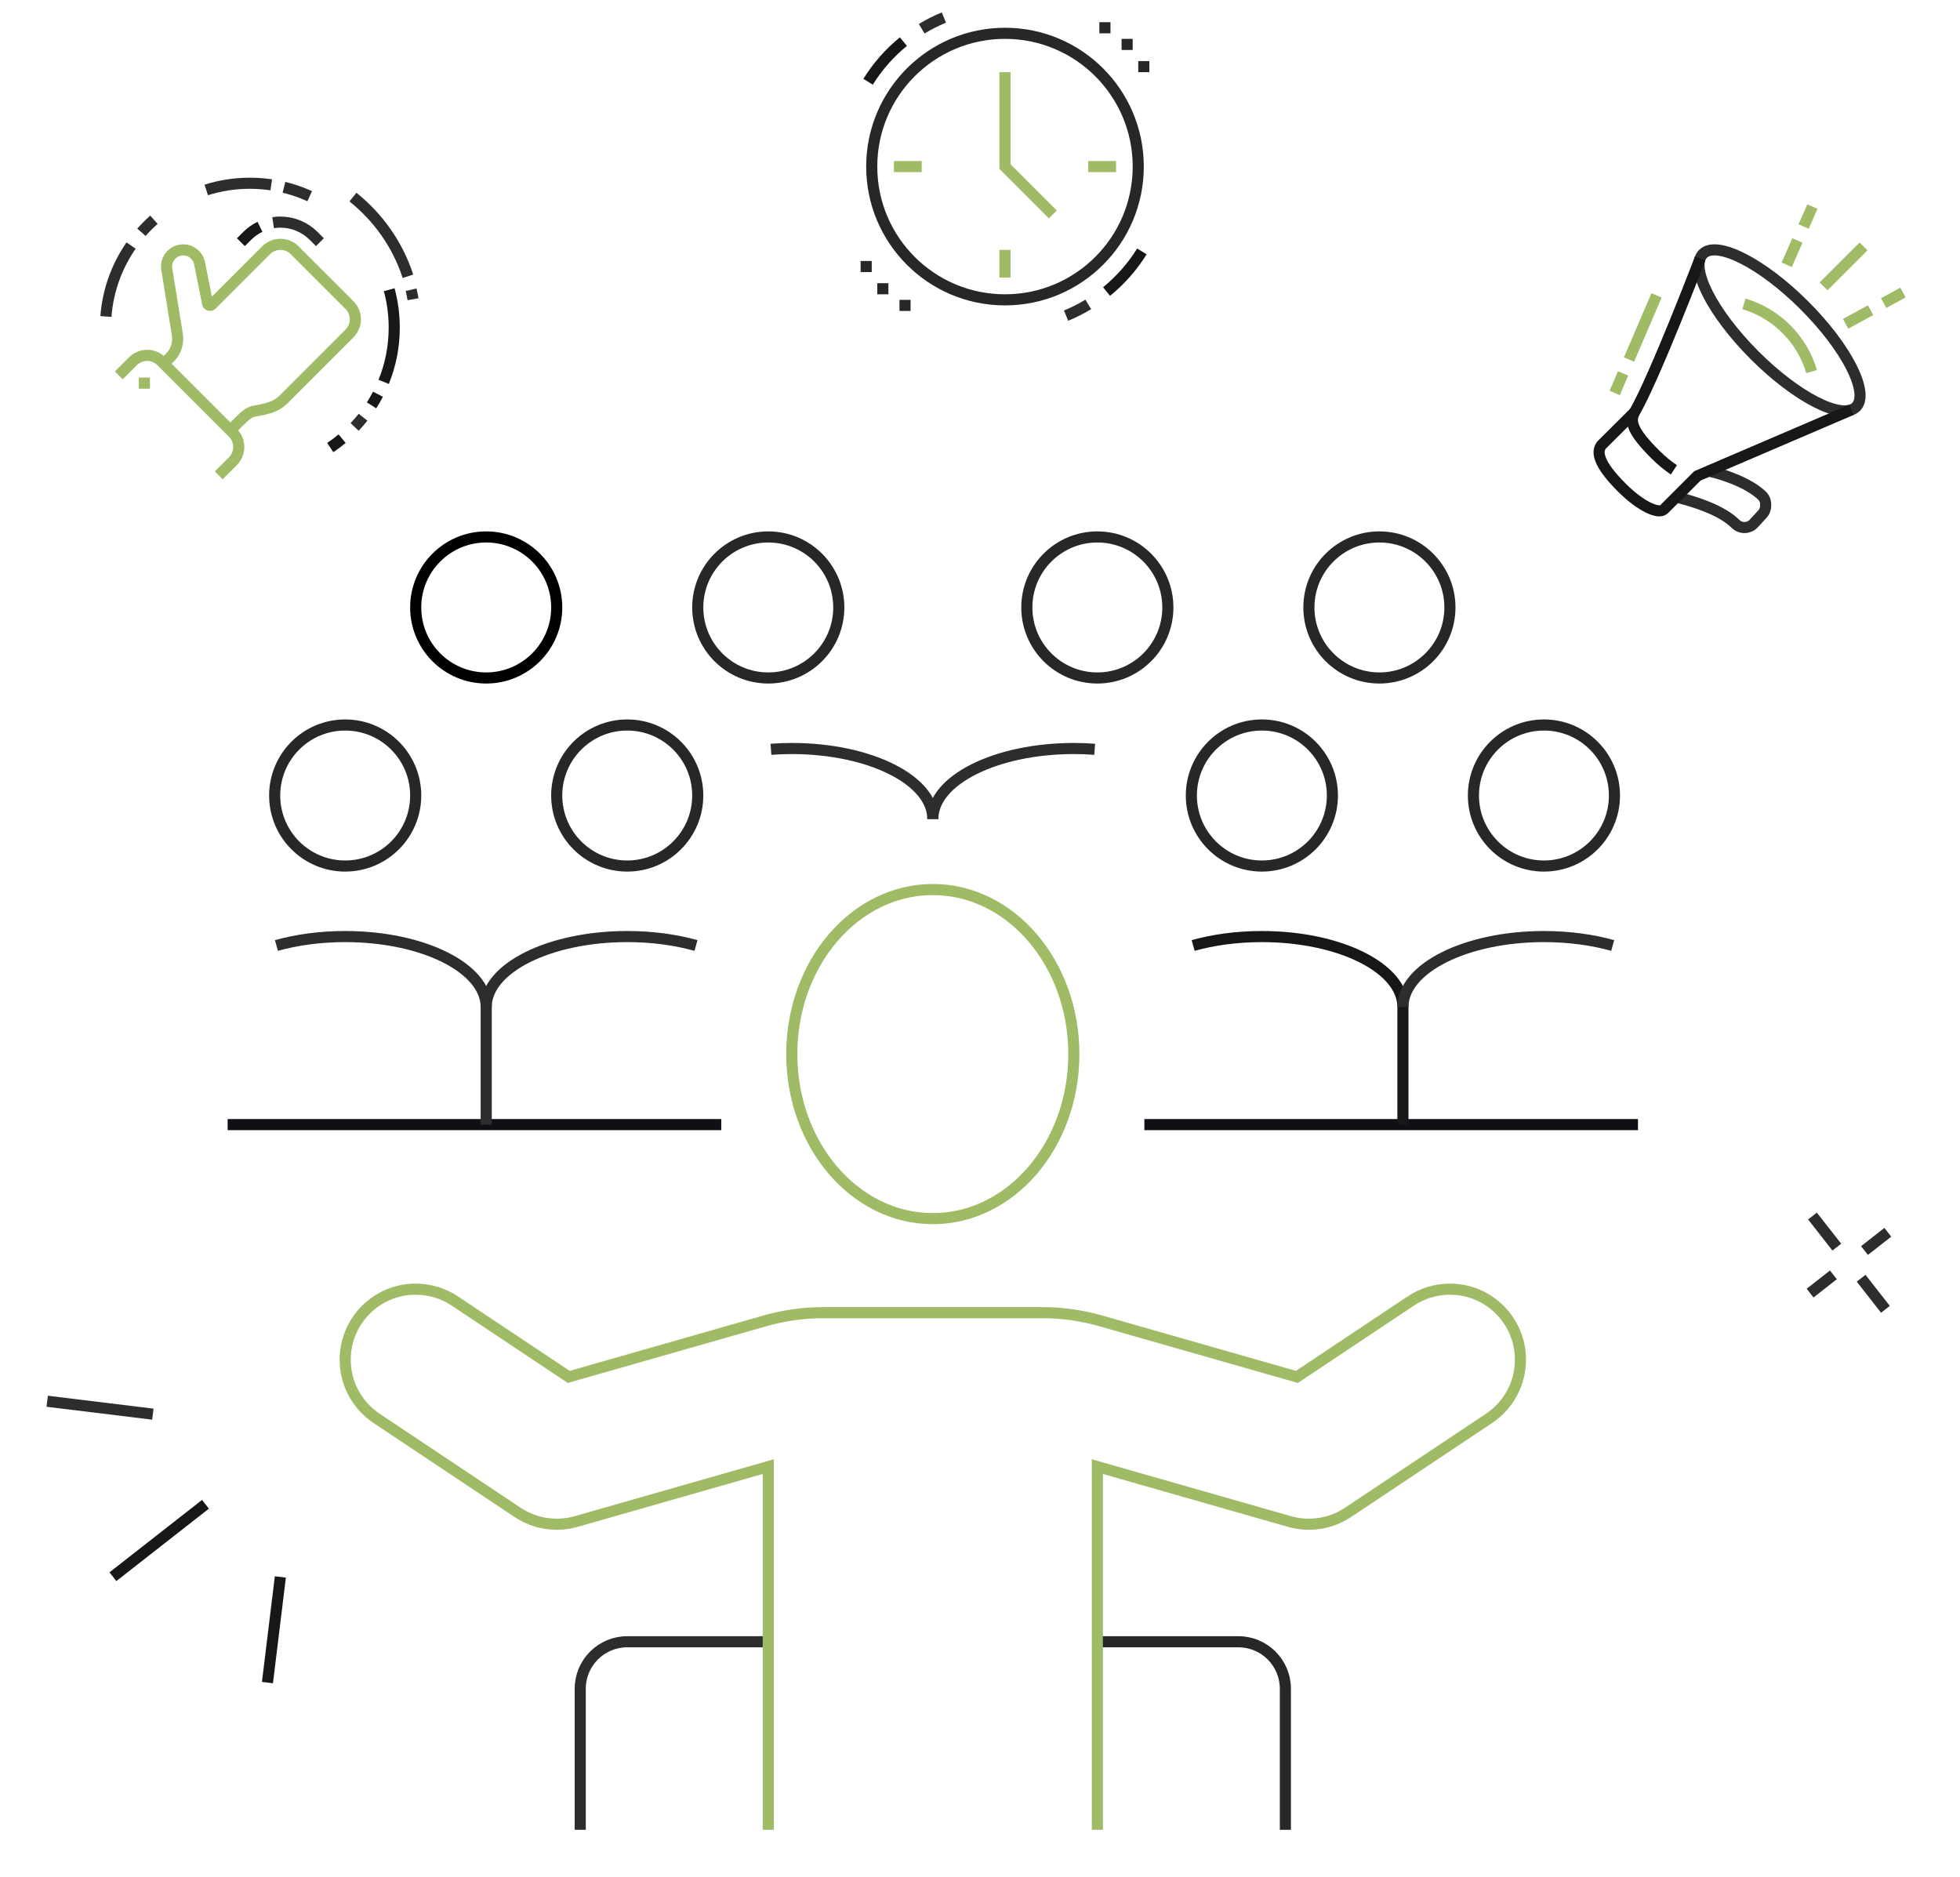 <svg width="353" height="338" viewBox="0 0 353 338" fill="none" xmlns="http://www.w3.org/2000/svg">
<path d="M334.283 73.283C336.761 70.805 332.599 62.625 324.987 55.012C317.374 47.4 309.194 43.238 306.716 45.716C304.238 48.194 308.4 56.374 316.012 63.987C323.624 71.599 331.805 75.761 334.283 73.283Z" stroke="#2D2D2D" stroke-width="2" stroke-miterlimit="10"/>
<path d="M301.895 89.513C301.895 89.513 304.986 90.222 307.914 91.458C310.446 92.527 311.852 93.643 312.55 94.331C312.977 94.751 313.543 95.001 314.142 95.001H314.209C314.8 95.001 315.366 94.766 315.784 94.349L317.347 92.654C317.765 92.236 318 91.669 318 91.078V90.841C318 90.229 317.753 89.647 317.309 89.226C316.578 88.533 315.189 87.474 312.781 86.458C309.854 85.223 307.724 84.838 307.724 84.838" stroke="#2D2D2D" stroke-width="2" stroke-miterlimit="10"/>
<path d="M326.272 66.915C324.552 61.062 319.938 56.45 314.086 54.728" stroke="#9FBB65" stroke-width="2" stroke-miterlimit="10"/>
<path d="M293.391 64.749L298.346 53.195" stroke="#9FBB65" stroke-width="2" stroke-miterlimit="10"/>
<path d="M290.809 70.772L292.323 67.24" stroke="#9FBB65" stroke-width="2" stroke-miterlimit="10"/>
<path d="M328.43 51.572L335.625 44.377" stroke="#9FBB65" stroke-width="2" stroke-miterlimit="10"/>
<path d="M324.832 40.793L326.417 37.207" stroke="#9FBB65" stroke-width="2" stroke-miterlimit="10"/>
<path d="M321.789 47.681L323.72 43.312" stroke="#9FBB65" stroke-width="2" stroke-miterlimit="10"/>
<path d="M339.25 54.581L342.728 52.688" stroke="#9FBB65" stroke-width="2" stroke-miterlimit="10"/>
<path d="M332.395 58.312L336.901 55.859" stroke="#9FBB65" stroke-width="2" stroke-miterlimit="10"/>
<path d="M333.446 73.807L305.705 85.703L299.704 91.704C298.678 92.73 295.293 91.007 292.143 87.857C287.73 83.469 287.402 81.175 288.593 80L294.401 74.216" stroke="#171717" stroke-width="2" stroke-miterlimit="10"/>
<path d="M301.474 84.614C300.412 83.915 299.264 82.976 298.144 81.857C293.985 77.723 293.454 75.88 294.402 74.216C298.125 67.685 306.194 46.553 306.194 46.553" stroke="#171717" stroke-width="2" stroke-miterlimit="10"/>
<path d="M181 45V50" stroke="#9FBB65" stroke-width="2" stroke-miterlimit="10"/>
<path d="M201 30H196" stroke="#9FBB65" stroke-width="2" stroke-miterlimit="10"/>
<path d="M161 30H166" stroke="#9FBB65" stroke-width="2" stroke-miterlimit="10"/>
<path d="M181 13V30L189.617 38.617" stroke="#9FBB65" stroke-width="2" stroke-miterlimit="10"/>
<path d="M160 51H158V53H160V51Z" fill="#272727"/>
<path d="M207 11H205V13H207V11Z" fill="#272727"/>
<path d="M204 7H202V9H204V7Z" fill="#272727"/>
<path d="M200 4H198V6H200V4Z" fill="#272727"/>
<path d="M157 47H155V49H157V47Z" fill="#272727"/>
<path d="M164 54H162V56H164V54Z" fill="#272727"/>
<path d="M181 54C194.255 54 205 43.255 205 30C205 16.745 194.255 6 181 6C167.745 6 157 16.745 157 30C157 43.255 167.745 54 181 54Z" stroke="#272727" stroke-width="2" stroke-miterlimit="10"/>
<path d="M162.707 7.496C160.207 9.531 158.052 11.974 156.344 14.724" stroke="#171717" stroke-width="2" stroke-miterlimit="10"/>
<path d="M170 3.158C168.609 3.729 167.273 4.404 166 5.175" stroke="#2D2D2D" stroke-width="2" stroke-miterlimit="10"/>
<path d="M199.293 52.505C201.793 50.47 203.948 48.027 205.656 45.277" stroke="#171717" stroke-width="2" stroke-miterlimit="10"/>
<path d="M192 56.841C193.391 56.27 194.727 55.595 196 54.824" stroke="#2D2D2D" stroke-width="2" stroke-miterlimit="10"/>
<path d="M69.102 68.774C70.327 65.757 71.002 62.457 71.002 59C71.002 56.639 70.687 54.351 70.097 52.176" stroke="#171717" stroke-width="2" stroke-miterlimit="10"/>
<path d="M66.914 73C67.329 72.352 67.715 71.685 68.072 71" stroke="#171717" stroke-width="2" stroke-miterlimit="10"/>
<path d="M63.867 76.89C64.399 76.329 64.906 75.745 65.386 75.139" stroke="#2D2D2D" stroke-width="2" stroke-miterlimit="10"/>
<path d="M59.477 80.602C60.218 80.105 60.931 79.57 61.615 79.002" stroke="#171717" stroke-width="2" stroke-miterlimit="10"/>
<path d="M23.607 44.219C21.057 47.902 19.434 52.276 19.074 57.002" stroke="#2D2D2D" stroke-width="2" stroke-miterlimit="10"/>
<path d="M27.72 39.572C26.926 40.279 26.175 41.034 25.473 41.832" stroke="#2D2D2D" stroke-width="2" stroke-miterlimit="10"/>
<path d="M73.472 49.755C71.585 43.953 68.052 39.085 63.566 35.494" stroke="#2D2D2D" stroke-width="2" stroke-miterlimit="10"/>
<path d="M74.39 53.892C74.29 53.319 74.174 52.747 74.039 52.176" stroke="#2D2D2D" stroke-width="2" stroke-miterlimit="10"/>
<path d="M48.849 33.283C47.593 33.097 46.307 33 44.999 33C42.261 33 39.623 33.423 37.145 34.208" stroke="#2D2D2D" stroke-width="2" stroke-miterlimit="10"/>
<path d="M55.779 35.333C54.303 34.66 52.752 34.12 51.145 33.73" stroke="#2D2D2D" stroke-width="2" stroke-miterlimit="10"/>
<path d="M25.5 69.5V68.5H26.5V69.5H25.5Z" fill="#2D2D2D" stroke="#9FBB65"/>
<path d="M57.617 43.617L56.475 42.475C54.89 40.89 52.741 40 50.5 40C50.059 40 49.621 40.035 49.191 40.102" stroke="#2D2D2D" stroke-width="2" stroke-miterlimit="10"/>
<path d="M46.822 40.844C45.978 41.252 45.201 41.801 44.525 42.476L43.383 43.618" stroke="#171717" stroke-width="2" stroke-miterlimit="10"/>
<path d="M41.5 77.5L43.424 75.576C44.371 74.63 45.073 74.14 46 74C48.172 73.672 49.852 73.148 51 72L62.939 60.061C63.618 59.382 64 58.46 64 57.5C64 56.54 63.618 55.618 62.939 54.939L53.06 45.06C52.382 44.382 51.46 44 50.5 44C49.54 44 48.618 44.382 47.939 45.061L38.126 54.874C38.036 54.964 37.922 55 37.81 55C37.618 55 37.433 54.866 37.39 54.65L35.942 47.409C35.667 46.035 34.455 45 33 45C31.343 45 30 46.343 30 48C30 48.164 30.013 48.325 30.039 48.482L31.938 60.228C31.979 60.482 32 60.74 32 61C32 62.281 31.491 63.509 30.586 64.414L29.5 65.5" stroke="#9FBB65" stroke-width="2" stroke-miterlimit="10"/>
<path d="M39.399 85.601L41.94 83.06C42.618 82.382 43 81.46 43 80.5C43 79.54 42.618 78.618 41.939 77.939L29.061 65.061C28.382 64.382 27.46 64 26.5 64C25.54 64 24.618 64.382 23.939 65.061L21.398 67.602" stroke="#9FBB65" stroke-width="2" stroke-miterlimit="10"/>
<path d="M62.169 155.966C69.183 155.966 74.869 150.28 74.869 143.266C74.869 136.252 69.183 130.566 62.169 130.566C55.155 130.566 49.469 136.252 49.469 143.266C49.469 150.28 55.155 155.966 62.169 155.966Z" stroke="#272727" stroke-width="2" stroke-miterlimit="10"/>
<path d="M87.567 122.099C94.581 122.099 100.267 116.413 100.267 109.399C100.267 102.385 94.581 96.699 87.567 96.699C80.553 96.699 74.867 102.385 74.867 109.399C74.867 116.413 80.553 122.099 87.567 122.099Z" stroke="black" stroke-width="2" stroke-miterlimit="10"/>
<path d="M138.368 122.099C145.382 122.099 151.068 116.413 151.068 109.399C151.068 102.385 145.382 96.699 138.368 96.699C131.354 96.699 125.668 102.385 125.668 109.399C125.668 116.413 131.354 122.099 138.368 122.099Z" stroke="#272727" stroke-width="2" stroke-miterlimit="10"/>
<path d="M197.634 122.099C204.648 122.099 210.334 116.413 210.334 109.399C210.334 102.385 204.648 96.699 197.634 96.699C190.62 96.699 184.934 102.385 184.934 109.399C184.934 116.413 190.62 122.099 197.634 122.099Z" stroke="#272727" stroke-width="2" stroke-miterlimit="10"/>
<path d="M248.434 122.099C255.448 122.099 261.134 116.413 261.134 109.399C261.134 102.385 255.448 96.699 248.434 96.699C241.42 96.699 235.734 102.385 235.734 109.399C235.734 116.413 241.42 122.099 248.434 122.099Z" stroke="#272727" stroke-width="2" stroke-miterlimit="10"/>
<path d="M112.966 155.966C119.98 155.966 125.666 150.28 125.666 143.266C125.666 136.252 119.98 130.566 112.966 130.566C105.952 130.566 100.266 136.252 100.266 143.266C100.266 150.28 105.952 155.966 112.966 155.966Z" stroke="#272727" stroke-width="2" stroke-miterlimit="10"/>
<path d="M129.9 202.533H41" stroke="#100F15" stroke-width="2" stroke-miterlimit="10"/>
<path d="M49.785 170.276C53.447 169.252 57.672 168.668 62.168 168.668C76.197 168.668 87.568 174.353 87.568 181.368V202.534" stroke="#2D2D2D" stroke-width="2" stroke-miterlimit="10"/>
<path d="M125.349 170.276C121.687 169.252 117.462 168.668 112.966 168.668C98.937 168.668 87.566 174.353 87.566 181.368" stroke="#2D2D2D" stroke-width="2" stroke-miterlimit="10"/>
<path d="M227.266 155.966C234.28 155.966 239.966 150.28 239.966 143.266C239.966 136.252 234.28 130.566 227.266 130.566C220.252 130.566 214.566 136.252 214.566 143.266C214.566 150.28 220.252 155.966 227.266 155.966Z" stroke="#272727" stroke-width="2" stroke-miterlimit="10"/>
<path d="M278.067 155.966C285.081 155.966 290.767 150.28 290.767 143.266C290.767 136.252 285.081 130.566 278.067 130.566C271.053 130.566 265.367 136.252 265.367 143.266C265.367 150.28 271.053 155.966 278.067 155.966Z" stroke="#272727" stroke-width="2" stroke-miterlimit="10"/>
<path d="M295.002 202.533H206.102" stroke="#100F15" stroke-width="2" stroke-miterlimit="10"/>
<path d="M214.887 170.276C218.549 169.252 222.773 168.668 227.269 168.668C241.299 168.668 252.669 174.353 252.669 181.368V202.534" stroke="#171717" stroke-width="2" stroke-miterlimit="10"/>
<path d="M290.45 170.276C286.789 169.252 282.564 168.668 278.068 168.668C264.039 168.668 252.668 174.353 252.668 181.368" stroke="#2D2D2D" stroke-width="2" stroke-miterlimit="10"/>
<path d="M138.848 134.941C140.071 134.847 141.328 134.801 142.603 134.801C156.632 134.801 168.003 140.486 168.003 147.501" stroke="#2D2D2D" stroke-width="2" stroke-miterlimit="10"/>
<path d="M197.155 134.941C195.932 134.847 194.674 134.801 193.4 134.801C179.371 134.801 168 140.486 168 147.501" stroke="#2D2D2D" stroke-width="2" stroke-miterlimit="10"/>
<path d="M168.002 219.466C182.03 219.466 193.402 206.198 193.402 189.832C193.402 173.466 182.03 160.199 168.002 160.199C153.974 160.199 142.602 173.466 142.602 189.832C142.602 206.198 153.974 219.466 168.002 219.466Z" stroke="#9FBB65" stroke-width="2" stroke-miterlimit="10"/>
<path d="M138.367 295.668H112.967C108.289 295.668 104.5 299.456 104.5 304.134V329.534" stroke="#2D2D2D" stroke-width="2" stroke-miterlimit="10"/>
<path d="M197.633 295.668H223.033C227.711 295.668 231.499 299.456 231.499 304.134V329.534" stroke="#272727" stroke-width="2" stroke-miterlimit="10"/>
<path d="M197.635 329.534V264.125L232.238 274.014C233.351 274.332 234.524 274.501 235.735 274.501C238.338 274.501 240.755 273.718 242.77 272.376L268.17 255.442C271.587 253.165 273.835 249.279 273.835 244.868C273.835 237.853 268.149 232.168 261.135 232.168C258.531 232.168 256.114 232.951 254.099 234.293L233.58 247.971L198.206 237.866C194.803 236.896 191.276 236.401 187.737 236.401H148.266C144.726 236.401 141.204 236.896 137.801 237.866L102.427 247.971L81.908 234.293C79.889 232.951 77.472 232.168 74.868 232.168C67.853 232.168 62.168 237.853 62.168 244.868C62.168 249.279 64.416 253.165 67.832 255.442L93.232 272.376C95.247 273.718 97.665 274.501 100.268 274.501C101.479 274.501 102.651 274.332 103.765 274.014L138.368 264.125V329.534" stroke="#9FBB65" stroke-width="2" stroke-miterlimit="10"/>
<path d="M37.006 270.91L20.336 283.953" stroke="#171717" stroke-width="2" stroke-miterlimit="10"/>
<path d="M27.531 254.679L8.5 252.354" stroke="#2D2D2D" stroke-width="2" stroke-miterlimit="10"/>
<path d="M50.493 283.994L48.168 303.019" stroke="#171717" stroke-width="2" stroke-miterlimit="10"/>
<path d="M330.812 224.6L326.43 219" stroke="#2D2D2D" stroke-width="2" stroke-miterlimit="10"/>
<path d="M339.573 235.8L335.191 230.199" stroke="#2D2D2D" stroke-width="2" stroke-miterlimit="10"/>
<path d="M335.801 225.211L340.001 221.924" stroke="#2D2D2D" stroke-width="2" stroke-miterlimit="10"/>
<path d="M330.2 229.592L326 232.879" stroke="#2D2D2D" stroke-width="2" stroke-miterlimit="10"/>
</svg>
